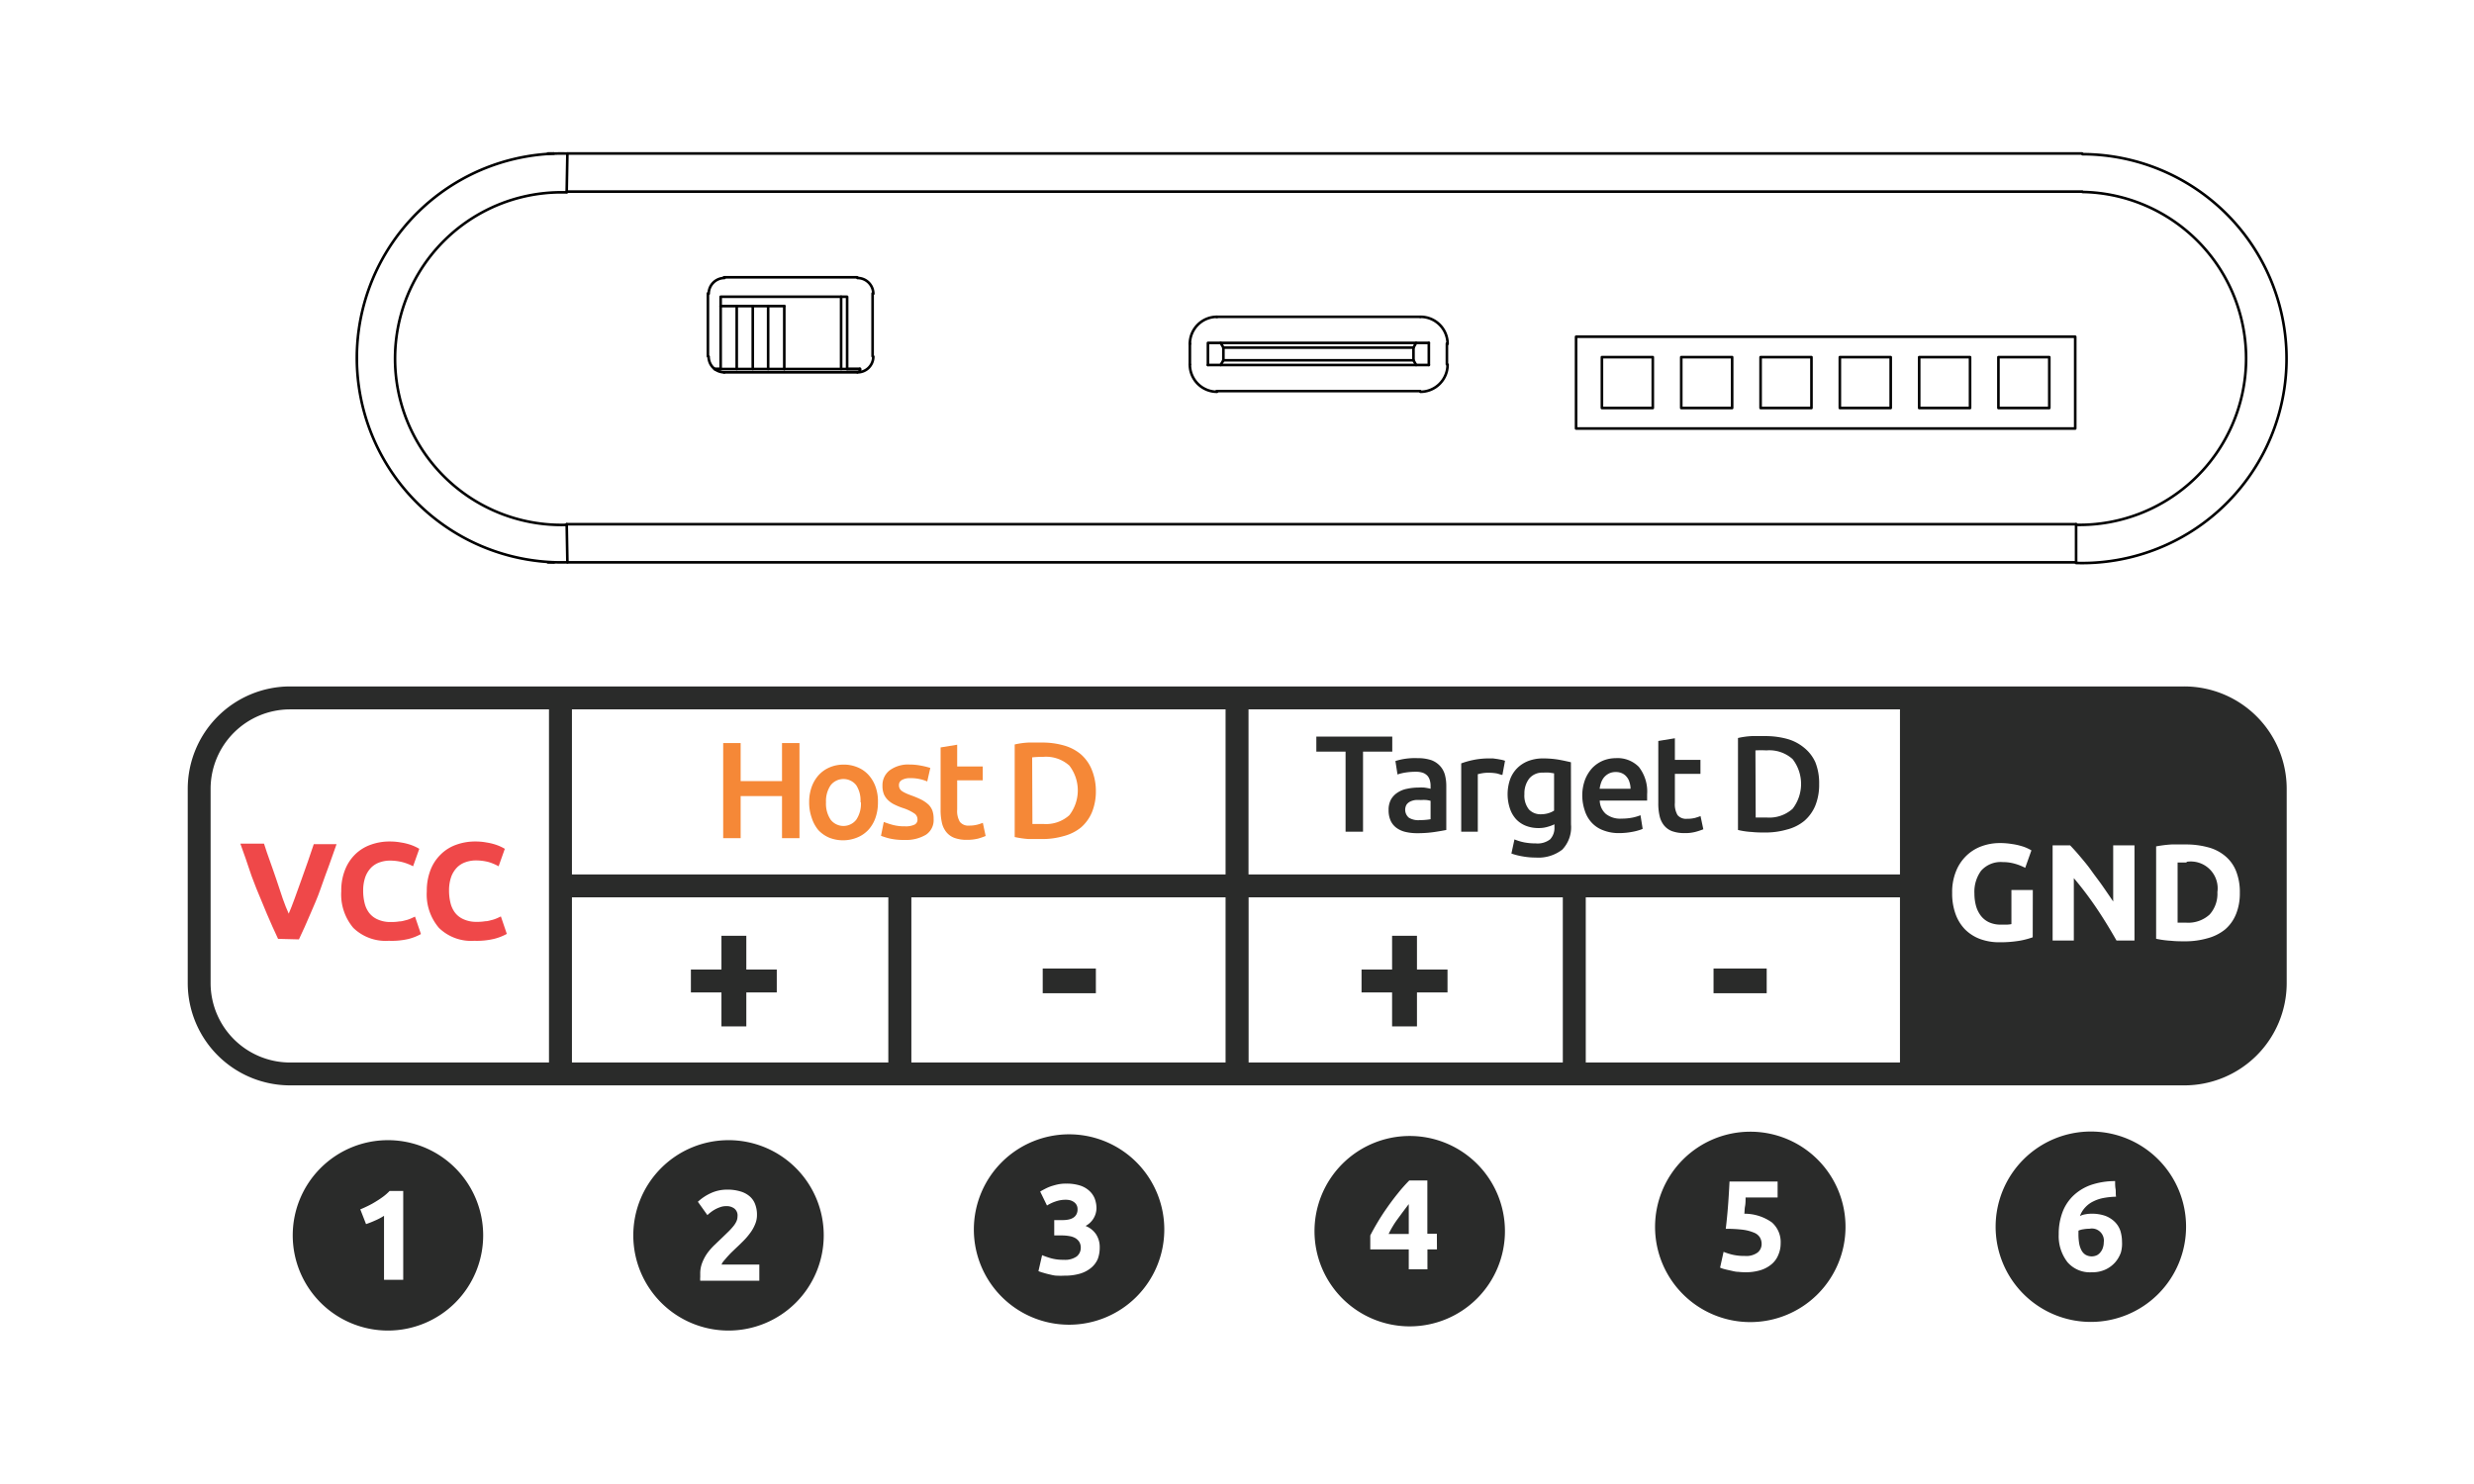 <svg xmlns="http://www.w3.org/2000/svg" viewBox="0 0 283.46 170.08"><defs><style>.cls-1{isolation:isolate;}.cls-2{fill:#2a2b2a;}.cls-3{fill:#ef4849;}.cls-4{fill:#f58837;}.cls-5,.cls-6{fill:none;}.cls-5{stroke:#000;stroke-linecap:round;stroke-linejoin:round;stroke-width:0.3px;}</style></defs><g id="Layer_2" data-name="Layer 2"><g id="Layer_3" data-name="Layer 3"><g class="cls-1"><path class="cls-2" d="M119.47,111h6.09v2.83h-6.09Z"/><path class="cls-2" d="M196.33,111h6.09v2.83h-6.09Z"/><path class="cls-2" d="M79.16,111.12h3.5v-3.87h2.85v3.87H89v2.62H85.51v3.89H82.66v-3.89h-3.5Z"/><path class="cls-2" d="M156,111.12h3.5v-3.87h2.85v3.87h3.5v2.62h-3.5v3.89h-2.85v-3.89H156Z"/><path class="cls-3" d="M31.86,107.6c-.43-.92-.86-1.87-1.28-2.86s-.82-1.95-1.21-2.92-.72-1.88-1-2.76-.6-1.67-.83-2.37h2.71c.2.63.43,1.32.68,2s.51,1.46.76,2.18L32.4,103c.23.66.46,1.23.68,1.71.2-.48.42-1,.67-1.71l.75-2.08c.26-.72.52-1.45.77-2.17s.47-1.41.68-2h2.61q-.36,1.05-.84,2.37c-.32.88-.67,1.8-1,2.77s-.77,1.94-1.19,2.92-.84,1.94-1.28,2.85Z"/><path class="cls-3" d="M44.54,107.82a5.31,5.31,0,0,1-4.06-1.48,5.94,5.94,0,0,1-1.38-4.2,6.37,6.37,0,0,1,.42-2.42,5.09,5.09,0,0,1,1.16-1.79,4.84,4.84,0,0,1,1.77-1.11,6.33,6.33,0,0,1,2.21-.38,7,7,0,0,1,1.26.11,6.62,6.62,0,0,1,1,.23,5.26,5.26,0,0,1,1.12.5l-.71,2a6.07,6.07,0,0,0-1.17-.46,5.85,5.85,0,0,0-1.52-.19,3.5,3.5,0,0,0-1.11.19,2.58,2.58,0,0,0-1,.61,3.06,3.06,0,0,0-.67,1.07,4.73,4.73,0,0,0-.25,1.61,5.79,5.79,0,0,0,.17,1.41,3,3,0,0,0,.53,1.12,2.51,2.51,0,0,0,1,.75,3.5,3.5,0,0,0,1.45.28,5.61,5.61,0,0,0,1-.07c.28,0,.53-.09.75-.14s.42-.13.58-.2l.46-.21.68,2a6,6,0,0,1-1.46.57A8.51,8.51,0,0,1,44.54,107.82Z"/><path class="cls-3" d="M54.34,107.82a5.27,5.27,0,0,1-4.05-1.48,5.9,5.9,0,0,1-1.39-4.2,6.57,6.57,0,0,1,.42-2.42,5,5,0,0,1,1.17-1.79,4.8,4.8,0,0,1,1.76-1.11,6.37,6.37,0,0,1,2.21-.38,6.79,6.79,0,0,1,1.26.11,6.62,6.62,0,0,1,1,.23,5.26,5.26,0,0,1,1.12.5l-.71,2A6.07,6.07,0,0,0,56,98.8a5.85,5.85,0,0,0-1.52-.19,3.55,3.55,0,0,0-1.11.19,2.58,2.58,0,0,0-1,.61,3.06,3.06,0,0,0-.67,1.07,4.73,4.73,0,0,0-.25,1.61,5.79,5.79,0,0,0,.17,1.41,3,3,0,0,0,.53,1.12,2.51,2.51,0,0,0,1,.75,3.5,3.5,0,0,0,1.45.28,5.61,5.61,0,0,0,1-.07c.28,0,.53-.09.75-.14s.42-.13.59-.2l.45-.21.68,2a6,6,0,0,1-1.46.57A8.46,8.46,0,0,1,54.34,107.82Z"/><path class="cls-4" d="M89.6,85.16h2v10.9h-2V91.24H84.86v4.82h-2V85.16h2v4.36H89.6Z"/><path class="cls-4" d="M100.59,91.94a5.28,5.28,0,0,1-.28,1.78,4,4,0,0,1-.8,1.37,3.63,3.63,0,0,1-1.26.88A4.31,4.31,0,0,1,95,96a3.68,3.68,0,0,1-1.25-.88A4.21,4.21,0,0,1,93,93.72a5.27,5.27,0,0,1-.29-1.78A5.11,5.11,0,0,1,93,90.18a4.07,4.07,0,0,1,.82-1.37,3.62,3.62,0,0,1,1.25-.87,4,4,0,0,1,1.59-.31,4,4,0,0,1,1.6.31,3.44,3.44,0,0,1,1.25.87,4,4,0,0,1,.81,1.37A4.89,4.89,0,0,1,100.59,91.94Zm-2,0A3.21,3.21,0,0,0,98.11,90a1.86,1.86,0,0,0-2.94,0,3.21,3.21,0,0,0-.53,1.94,3.29,3.29,0,0,0,.53,2,1.86,1.86,0,0,0,2.94,0A3.29,3.29,0,0,0,98.64,91.94Z"/><path class="cls-4" d="M103.68,94.7a2.36,2.36,0,0,0,1.1-.19.62.62,0,0,0,.34-.62.79.79,0,0,0-.37-.67,5.12,5.12,0,0,0-1.22-.59,7.53,7.53,0,0,1-1-.4,2.89,2.89,0,0,1-.74-.49,2.1,2.1,0,0,1-.5-.68,2.47,2.47,0,0,1-.18-1,2.15,2.15,0,0,1,.83-1.78,3.56,3.56,0,0,1,2.27-.66,6.87,6.87,0,0,1,1.38.14,8.4,8.4,0,0,1,1,.25l-.35,1.55a4.3,4.3,0,0,0-.81-.26,4.72,4.72,0,0,0-1.13-.12,1.85,1.85,0,0,0-.94.2.64.64,0,0,0-.36.6.8.8,0,0,0,.07.36.82.82,0,0,0,.24.3,2.69,2.69,0,0,0,.46.26c.18.09.42.18.69.28a10.18,10.18,0,0,1,1.15.49,3.7,3.7,0,0,1,.78.55,2,2,0,0,1,.45.71,2.88,2.88,0,0,1,.13.94,2,2,0,0,1-.87,1.79,4.44,4.44,0,0,1-2.49.6,6.91,6.91,0,0,1-1.75-.18,8.85,8.85,0,0,1-.92-.29l.32-1.59a9.48,9.48,0,0,0,1,.33A5,5,0,0,0,103.68,94.7Z"/><path class="cls-4" d="M107.77,85.66l1.9-.31v2.49h2.93v1.59h-2.93v3.35a2.41,2.41,0,0,0,.31,1.41,1.23,1.23,0,0,0,1.07.43,3.71,3.71,0,0,0,.93-.11,5.73,5.73,0,0,0,.63-.21l.32,1.51a7.71,7.71,0,0,1-.87.3,5.21,5.21,0,0,1-1.26.14,4,4,0,0,1-1.47-.23,2.19,2.19,0,0,1-.93-.69,2.62,2.62,0,0,1-.49-1.08,6.46,6.46,0,0,1-.14-1.46Z"/><path class="cls-4" d="M125.56,90.61a6.39,6.39,0,0,1-.44,2.46,4.75,4.75,0,0,1-1.25,1.75,5.2,5.2,0,0,1-2,1,8.75,8.75,0,0,1-2.53.34c-.44,0-.94,0-1.49,0a11.06,11.06,0,0,1-1.59-.23V85.32a9,9,0,0,1,1.6-.22c.57,0,1.07,0,1.51,0a9,9,0,0,1,2.51.33,5.18,5.18,0,0,1,1.94,1,4.67,4.67,0,0,1,1.25,1.73A6.5,6.5,0,0,1,125.56,90.61Zm-7.27,3.82.46,0h.77a4,4,0,0,0,3-1,4.66,4.66,0,0,0,0-5.69,4,4,0,0,0-3-1,11,11,0,0,0-1.26.06Z"/><path class="cls-2" d="M159.52,84.42v1.72h-3.35v9.18h-2V86.14h-3.35V84.42Z"/><path class="cls-2" d="M162.42,86.89a4.8,4.8,0,0,1,1.58.23,2.57,2.57,0,0,1,1,.67,2.49,2.49,0,0,1,.55,1,5,5,0,0,1,.16,1.33v5c-.29.06-.74.14-1.33.23a13.35,13.35,0,0,1-2,.14,5.72,5.72,0,0,1-1.36-.15,2.81,2.81,0,0,1-1-.45,2.1,2.1,0,0,1-.68-.82,2.89,2.89,0,0,1-.24-1.24,2.45,2.45,0,0,1,.27-1.2,2.27,2.27,0,0,1,.75-.79,2.94,2.94,0,0,1,1.09-.44,6.16,6.16,0,0,1,1.3-.14,5.07,5.07,0,0,1,.66,0,5.6,5.6,0,0,1,.74.14v-.32a2.18,2.18,0,0,0-.08-.63,1.34,1.34,0,0,0-.27-.53,1.4,1.4,0,0,0-.52-.35,2.39,2.39,0,0,0-.81-.12,7.46,7.46,0,0,0-1.21.09,5.38,5.38,0,0,0-.9.22l-.24-1.54a6.7,6.7,0,0,1,1.06-.25A7.69,7.69,0,0,1,162.42,86.89Zm.16,7.1a7.26,7.26,0,0,0,1.33-.1V91.78a3.9,3.9,0,0,0-.45-.09,4.43,4.43,0,0,0-.66,0,4.6,4.6,0,0,0-.64,0,2,2,0,0,0-.58.17,1.13,1.13,0,0,0-.42.35,1.19,1.19,0,0,0,.27,1.51A2.1,2.1,0,0,0,162.58,94Z"/><path class="cls-2" d="M172.14,88.81c-.16,0-.38-.11-.65-.17a5.68,5.68,0,0,0-1-.08,4,4,0,0,0-.67.06,4.13,4.13,0,0,0-.5.11v6.59h-1.9V87.49a9.42,9.42,0,0,1,1.37-.39,8.77,8.77,0,0,1,1.84-.18l.44,0,.5.07.49.09a3.09,3.09,0,0,1,.38.11Z"/><path class="cls-2" d="M180,94.49a3.71,3.71,0,0,1-1,2.88,4.47,4.47,0,0,1-3.06.91,8,8,0,0,1-1.47-.13,7.47,7.47,0,0,1-1.3-.33l.35-1.62a5.83,5.83,0,0,0,1.11.34,7,7,0,0,0,1.34.12,2.35,2.35,0,0,0,1.64-.47,1.91,1.91,0,0,0,.49-1.4v-.32a4.44,4.44,0,0,1-.75.28,3.48,3.48,0,0,1-1.06.15,3.89,3.89,0,0,1-1.44-.25,3.09,3.09,0,0,1-1.12-.74,3.35,3.35,0,0,1-.72-1.22,5.21,5.21,0,0,1,0-3.34,3.53,3.53,0,0,1,.8-1.29,3.66,3.66,0,0,1,1.28-.84,4.67,4.67,0,0,1,1.72-.3,10.92,10.92,0,0,1,1.76.14c.56.1,1,.2,1.42.3ZM174.66,91a2.55,2.55,0,0,0,.52,1.77,1.81,1.81,0,0,0,1.36.55,3,3,0,0,0,.86-.12,2.55,2.55,0,0,0,.66-.3V88.63l-.51-.08a5.28,5.28,0,0,0-.75,0,1.93,1.93,0,0,0-1.59.68A2.79,2.79,0,0,0,174.66,91Z"/><path class="cls-2" d="M181.29,91.25a5.21,5.21,0,0,1,.32-1.9,4.27,4.27,0,0,1,.86-1.37,3.74,3.74,0,0,1,1.23-.82,3.89,3.89,0,0,1,1.42-.27,3.41,3.41,0,0,1,2.65,1,4.58,4.58,0,0,1,.95,3.15c0,.1,0,.22,0,.36s0,.24,0,.35h-5.43a2.13,2.13,0,0,0,.7,1.53,2.65,2.65,0,0,0,1.8.54,6.3,6.3,0,0,0,1.27-.12,5.23,5.23,0,0,0,.9-.27l.25,1.56a2.48,2.48,0,0,1-.43.16,5.74,5.74,0,0,1-.63.16,8.3,8.3,0,0,1-1.59.17,4.91,4.91,0,0,1-1.89-.33,3.39,3.39,0,0,1-1.32-.89,3.63,3.63,0,0,1-.77-1.35A5.52,5.52,0,0,1,181.29,91.25Zm5.53-.85a2.31,2.31,0,0,0-.12-.75,1.55,1.55,0,0,0-.32-.61,1.4,1.4,0,0,0-.52-.41,1.64,1.64,0,0,0-.73-.15,1.71,1.71,0,0,0-.77.16,1.86,1.86,0,0,0-.56.43,2,2,0,0,0-.35.62,3.34,3.34,0,0,0-.17.71Z"/><path class="cls-2" d="M190,84.92l1.9-.31v2.48h2.93v1.6h-2.93V92a2.43,2.43,0,0,0,.31,1.42,1.27,1.27,0,0,0,1.08.42,3.71,3.71,0,0,0,.92-.1c.26-.08.48-.15.63-.21l.32,1.51a8,8,0,0,1-.87.29,4.63,4.63,0,0,1-1.26.15,4.2,4.2,0,0,1-1.47-.23,2.19,2.19,0,0,1-.93-.69,2.66,2.66,0,0,1-.49-1.09,6.31,6.31,0,0,1-.14-1.45Z"/><path class="cls-2" d="M208.43,89.86a6.41,6.41,0,0,1-.44,2.47,4.71,4.71,0,0,1-1.25,1.74,5.08,5.08,0,0,1-2,1,8.75,8.75,0,0,1-2.53.34c-.44,0-.94,0-1.49-.06a8.82,8.82,0,0,1-1.59-.23V84.58a9,9,0,0,1,1.6-.22c.57,0,1.07,0,1.51,0a9.42,9.42,0,0,1,2.51.32,5.2,5.2,0,0,1,1.94,1A4.52,4.52,0,0,1,208,87.37,6.48,6.48,0,0,1,208.43,89.86Zm-7.27,3.83.46,0h.77a4,4,0,0,0,3-1,4.66,4.66,0,0,0,0-5.69,4,4,0,0,0-3-1,11.71,11.71,0,0,0-1.26,0Z"/><path class="cls-2" d="M250.55,98.85H250l-.5,0v6.89l.4,0h.54a3.61,3.61,0,0,0,2.73-.93,3.56,3.56,0,0,0,.89-2.56,3.08,3.08,0,0,0-3.54-3.48Z"/><path class="cls-2" d="M250.24,78.67h-217A11.74,11.74,0,0,0,21.51,90.39v22.29a11.73,11.73,0,0,0,11.72,11.71h217A11.73,11.73,0,0,0,262,112.68V90.39A11.74,11.74,0,0,0,250.24,78.67ZM62.9,121.77H33.23a9.11,9.11,0,0,1-9.1-9.09V90.39a9.11,9.11,0,0,1,9.1-9.09H62.9Zm38.88,0H65.53V102.84h36.25Zm38.64,0h-36V102.84h36Zm0-21.55H65.53V81.3h74.89Zm38.64,21.55h-36V102.84h36Zm38.63,0h-36V102.84h36Zm0-21.55H143.05V81.3h74.64Zm15.21,7.2a9.47,9.47,0,0,1-1.42.38,13.44,13.44,0,0,1-2.41.19,6.31,6.31,0,0,1-2.22-.38,4.79,4.79,0,0,1-1.71-1.1,4.9,4.9,0,0,1-1.09-1.78,6.87,6.87,0,0,1-.38-2.4,6.3,6.3,0,0,1,.42-2.42,5.09,5.09,0,0,1,1.16-1.79A4.89,4.89,0,0,1,227,97a6.06,6.06,0,0,1,2.14-.38,8.21,8.21,0,0,1,1.38.11,7,7,0,0,1,1.07.23,4.44,4.44,0,0,1,.75.28,4.16,4.16,0,0,1,.41.22l-.71,2a6.12,6.12,0,0,0-1.15-.46,5,5,0,0,0-1.43-.2,3,3,0,0,0-2.48,1,4.08,4.08,0,0,0-.76,2.6,5.42,5.42,0,0,0,.19,1.45,3.34,3.34,0,0,0,.57,1.13,2.52,2.52,0,0,0,.94.73,3.2,3.2,0,0,0,1.32.26l.7,0a3.56,3.56,0,0,0,.52-.06V102h2.45Zm11.66.37H242.5c-.71-1.25-1.46-2.48-2.28-3.7a39.46,39.46,0,0,0-2.61-3.45v7.15h-2.43V96.88h2c.34.35.73.78,1.15,1.28s.85,1,1.28,1.61.87,1.16,1.3,1.78.83,1.2,1.21,1.77V96.88h2.44Zm11.62-3a4.52,4.52,0,0,1-1.25,1.74,5.38,5.38,0,0,1-2,1,9.21,9.21,0,0,1-2.61.35c-.44,0-1,0-1.55-.06a11.23,11.23,0,0,1-1.73-.23V97a14.26,14.26,0,0,1,1.77-.22c.61,0,1.14,0,1.58,0a9.56,9.56,0,0,1,2.54.31,5,5,0,0,1,2,1,4.3,4.3,0,0,1,1.26,1.72,6.49,6.49,0,0,1,.44,2.54A6.3,6.3,0,0,1,256.18,104.8Z"/></g><path class="cls-2" d="M44.45,130.67a10.91,10.91,0,1,0,10.91,10.91A10.91,10.91,0,0,0,44.45,130.67Zm1.75,16H44v-7.33a6.94,6.94,0,0,1-1,.53,11.08,11.08,0,0,1-1.06.42l-.66-1.69c.28-.11.58-.25.89-.4a9.84,9.84,0,0,0,.9-.5c.3-.18.58-.37.85-.57a5.65,5.65,0,0,0,.72-.64H46.2Z"/><path class="cls-2" d="M83.47,130.67a10.91,10.91,0,1,0,10.91,10.91A10.9,10.9,0,0,0,83.47,130.67ZM87,146.78H80.23a2.22,2.22,0,0,1,0-.41V146a3.37,3.37,0,0,1,.23-1.29,5.06,5.06,0,0,1,.59-1.1,7.35,7.35,0,0,1,.83-.94l.92-.88.66-.64a7.07,7.07,0,0,0,.54-.59,2.63,2.63,0,0,0,.37-.57,1.36,1.36,0,0,0,.13-.58,1,1,0,0,0-.37-.91,1.47,1.47,0,0,0-.91-.27,2,2,0,0,0-.74.13,3.65,3.65,0,0,0-.63.29,4.15,4.15,0,0,0-.49.34,3.49,3.49,0,0,0-.31.27l-1.09-1.53a5.64,5.64,0,0,1,1.51-1,4.4,4.4,0,0,1,1.84-.39,5,5,0,0,1,1.54.21,2.82,2.82,0,0,1,1.07.58,2.19,2.19,0,0,1,.61.91,3.3,3.3,0,0,1,.2,1.21,2.63,2.63,0,0,1-.22,1.07,4.3,4.3,0,0,1-.57,1,7.54,7.54,0,0,1-.79.92c-.3.3-.58.57-.87.84l-.48.46c-.17.17-.33.35-.49.52l-.42.49a1.32,1.32,0,0,0-.22.38H87Z"/><path class="cls-2" d="M122.5,130a10.91,10.91,0,1,0,10.9,10.91A10.91,10.91,0,0,0,122.5,130Zm3.28,14.28a2.69,2.69,0,0,1-.74,1,3.56,3.56,0,0,1-1.27.68,6.13,6.13,0,0,1-1.82.24,8.21,8.21,0,0,1-.84,0c-.3,0-.58-.08-.85-.14s-.53-.13-.75-.2a4.53,4.53,0,0,1-.53-.18l.42-1.83c.26.11.59.23,1,.35a5.2,5.2,0,0,0,1.48.18,2.3,2.3,0,0,0,1.48-.38,1.26,1.26,0,0,0,.47-1,1.28,1.28,0,0,0-.17-.67,1.39,1.39,0,0,0-.46-.44,2.06,2.06,0,0,0-.7-.23,4.68,4.68,0,0,0-.86-.07h-.85v-1.76h1a3.18,3.18,0,0,0,.62-.06,1.59,1.59,0,0,0,.54-.2,1,1,0,0,0,.37-.38,1.13,1.13,0,0,0,.14-.61,1,1,0,0,0-.11-.48,1,1,0,0,0-.31-.34,1.36,1.36,0,0,0-.42-.2,2.05,2.05,0,0,0-.49-.06,3.42,3.42,0,0,0-1.17.19,4.44,4.44,0,0,0-1,.47l-.78-1.6c.16-.1.35-.2.56-.31a5.5,5.5,0,0,1,.69-.3c.26-.08.53-.16.82-.22a4.5,4.5,0,0,1,.92-.08,5.14,5.14,0,0,1,1.55.21,2.85,2.85,0,0,1,1.07.6,2.4,2.4,0,0,1,.64.91,3.19,3.19,0,0,1,.2,1.13,2.35,2.35,0,0,1-1.25,2,2.59,2.59,0,0,1,1.23,1A2.68,2.68,0,0,1,126,143,3.66,3.66,0,0,1,125.78,144.28Z"/><path class="cls-2" d="M159.1,141.42h2.31V138c-.39.5-.79,1.05-1.22,1.63A11,11,0,0,0,159.1,141.42Z"/><path class="cls-2" d="M161.52,130.19a10.91,10.91,0,1,0,10.91,10.9A10.91,10.91,0,0,0,161.52,130.19Zm3.12,13h-1.09v2.28h-2.14v-2.28H157v-1.6c.22-.43.49-.92.81-1.46s.68-1.1,1.08-1.67.82-1.14,1.26-1.68a18.1,18.1,0,0,1,1.32-1.49h2.07v6.11h1.09Z"/><path class="cls-2" d="M200.54,129.7a10.91,10.91,0,1,0,10.91,10.91A10.9,10.9,0,0,0,200.54,129.7Zm3.21,14.12a2.68,2.68,0,0,1-.75,1.05,3.66,3.66,0,0,1-1.25.69,5.91,5.91,0,0,1-1.77.25,8,8,0,0,1-.83-.05c-.29,0-.57-.08-.84-.14s-.51-.11-.73-.17a3.17,3.17,0,0,1-.5-.17l.4-1.81a7.33,7.33,0,0,0,1,.32,6,6,0,0,0,1.44.15,2.19,2.19,0,0,0,1.47-.4,1.25,1.25,0,0,0,.45-.95,1.48,1.48,0,0,0-.19-.76,1.38,1.38,0,0,0-.66-.55,4.89,4.89,0,0,0-1.26-.34,15.65,15.65,0,0,0-2-.11c.11-.91.2-1.84.27-2.78s.12-1.82.16-2.64h5.51v1.83H200c0,.36,0,.7-.06,1s-.05.61-.08.86a5.4,5.4,0,0,1,3.16,1,3,3,0,0,1,1,2.39A3.27,3.27,0,0,1,203.75,143.82Z"/><path class="cls-2" d="M239.4,140.82a4.18,4.18,0,0,0-.68.06,2.05,2.05,0,0,0-.58.16,1.36,1.36,0,0,1,0,.18v.2a6.36,6.36,0,0,0,.07,1,2.64,2.64,0,0,0,.25.82,1.34,1.34,0,0,0,.47.55,1.42,1.42,0,0,0,1.36.05,1.31,1.31,0,0,0,.42-.39,1.47,1.47,0,0,0,.25-.52,1.83,1.83,0,0,0,.08-.55,1.38,1.38,0,0,0-1.63-1.56Z"/><path class="cls-2" d="M239.57,129.68a10.91,10.91,0,1,0,10.9,10.91A10.9,10.9,0,0,0,239.57,129.68ZM243,143.55a3.5,3.5,0,0,1-.65,1.12,3.41,3.41,0,0,1-1.1.82,3.54,3.54,0,0,1-1.58.32,3.39,3.39,0,0,1-2.79-1.16,4.87,4.87,0,0,1-1-3.2,7,7,0,0,1,.46-2.6,5.11,5.11,0,0,1,1.3-1.9,5.68,5.68,0,0,1,2-1.17,8.69,8.69,0,0,1,2.7-.42c0,.3,0,.6.05.89s0,.59.06.9a8.73,8.73,0,0,0-1.4.14,4.38,4.38,0,0,0-1.19.39,3,3,0,0,0-.93.68,2.91,2.91,0,0,0-.62,1,2.38,2.38,0,0,1,.66-.2,3.7,3.7,0,0,1,.63-.06,4.62,4.62,0,0,1,1.63.25,3.15,3.15,0,0,1,1.09.7,2.66,2.66,0,0,1,.62,1,4.25,4.25,0,0,1,.19,1.25A3.7,3.7,0,0,1,243,143.55Z"/><path class="cls-5" d="M98.25,42.67a1.8,1.8,0,0,0,1.81-1.8"/><line class="cls-5" x1="99.98" y1="33.62" x2="99.98" y2="40.83"/><path class="cls-5" d="M81.19,40.87a1.8,1.8,0,0,0,1.8,1.8"/><line class="cls-5" x1="98.22" y1="42.67" x2="82.95" y2="42.67"/><path class="cls-5" d="M100.06,33.66a1.81,1.81,0,0,0-1.81-1.8"/><line class="cls-5" x1="82.95" y1="31.78" x2="98.22" y2="31.78"/><path class="cls-5" d="M83,31.86a1.81,1.81,0,0,0-1.8,1.8"/><line class="cls-5" x1="81.11" y1="40.83" x2="81.11" y2="33.62"/><path class="cls-5" d="M64.94,22.05a19.06,19.06,0,1,0,0,38.1"/><line class="cls-5" x1="237.87" y1="60.08" x2="64.93" y2="60.08"/><path class="cls-5" d="M237.94,60.15A19.06,19.06,0,1,0,238.6,22"/><line class="cls-5" x1="64.93" y1="21.96" x2="238.56" y2="21.96"/><path class="cls-5" d="M237.87,64.52a23.43,23.43,0,1,0,.74-46.85"/><line class="cls-5" x1="237.87" y1="60.08" x2="237.87" y2="64.45"/><polyline class="cls-5" points="64.93 60.08 65.01 64.45 237.88 64.45"/><path class="cls-5" d="M65,17.6a23.43,23.43,0,1,0,0,46.84"/><polyline class="cls-5" points="64.93 21.96 65.01 17.59 238.56 17.59"/><line class="cls-5" x1="62.78" y1="17.59" x2="63.47" y2="17.59"/><line class="cls-5" x1="63.47" y1="64.45" x2="62.78" y2="64.45"/><line class="cls-5" x1="97.06" y1="42.29" x2="98.52" y2="42.29"/><line class="cls-5" x1="81.88" y1="42.29" x2="82.57" y2="42.29"/><line class="cls-5" x1="98.52" y1="42.29" x2="98.52" y2="42.6"/><polyline class="cls-5" points="97.06 42.29 97.06 34.01 82.57 34.01 82.57 35.08"/><line class="cls-5" x1="96.37" y1="34.01" x2="96.37" y2="42.29"/><polyline class="cls-5" points="82.57 42.29 84.41 42.29 86.25 42.29 88.02 42.29 89.86 42.29"/><polyline class="cls-5" points="89.86 35.08 88.02 35.08 86.25 35.08"/><polyline class="cls-5" points="86.25 35.08 84.41 35.08 82.57 35.08"/><line class="cls-5" x1="88.01" y1="42.29" x2="88.01" y2="35.08"/><line class="cls-5" x1="89.86" y1="42.29" x2="89.86" y2="35.08"/><line class="cls-5" x1="84.41" y1="35.08" x2="84.41" y2="42.29"/><line class="cls-5" x1="82.57" y1="35.08" x2="82.57" y2="42.29"/><line class="cls-5" x1="86.25" y1="35.08" x2="86.25" y2="42.29"/><line class="cls-5" x1="98.52" y1="42.29" x2="98.52" y2="42.6"/><line class="cls-5" x1="81.88" y1="42.29" x2="82.57" y2="42.29"/><line class="cls-5" x1="89.86" y1="42.29" x2="98.52" y2="42.29"/><line class="cls-5" x1="163.71" y1="39.3" x2="163.71" y2="41.83"/><polyline class="cls-5" points="138.4 41.83 138.4 39.3 139.86 39.3 162.25 39.3 163.71 39.3"/><polyline class="cls-5" points="163.71 41.83 162.25 41.83 139.86 41.83 138.4 41.83"/><polyline class="cls-5" points="140.17 39.84 140.17 41.29 161.95 41.29 161.95 39.84 140.17 39.84"/><line class="cls-5" x1="139.86" y1="41.83" x2="140.17" y2="41.29"/><line class="cls-5" x1="140.17" y1="39.83" x2="139.86" y2="39.3"/><line class="cls-5" x1="161.95" y1="41.29" x2="162.25" y2="41.83"/><line class="cls-5" x1="162.25" y1="39.3" x2="161.95" y2="39.83"/><line class="cls-5" x1="139.4" y1="44.82" x2="162.71" y2="44.82"/><path class="cls-5" d="M162.75,44.9a3.11,3.11,0,0,0,3.11-3.11"/><line class="cls-5" x1="165.78" y1="41.75" x2="165.78" y2="39.37"/><path class="cls-5" d="M165.86,39.41a3.1,3.1,0,0,0-3.11-3.1"/><line class="cls-5" x1="162.71" y1="36.31" x2="139.4" y2="36.31"/><path class="cls-5" d="M139.44,36.31a3.1,3.1,0,0,0-3.11,3.1"/><line class="cls-5" x1="136.33" y1="39.37" x2="136.33" y2="41.75"/><path class="cls-5" d="M136.33,41.79a3.11,3.11,0,0,0,3.11,3.11"/><rect class="cls-5" x="183.54" y="40.93" width="5.83" height="5.83"/><rect class="cls-5" x="228.97" y="40.93" width="5.83" height="5.83"/><rect class="cls-5" x="219.89" y="40.93" width="5.83" height="5.83"/><rect class="cls-5" x="210.8" y="40.93" width="5.83" height="5.83"/><rect class="cls-5" x="201.72" y="40.93" width="5.83" height="5.83"/><rect class="cls-5" x="192.63" y="40.93" width="5.83" height="5.83"/><rect class="cls-5" x="180.58" y="38.59" width="57.19" height="10.52"/><rect class="cls-6" width="283.46" height="170.08"/></g></g></svg>